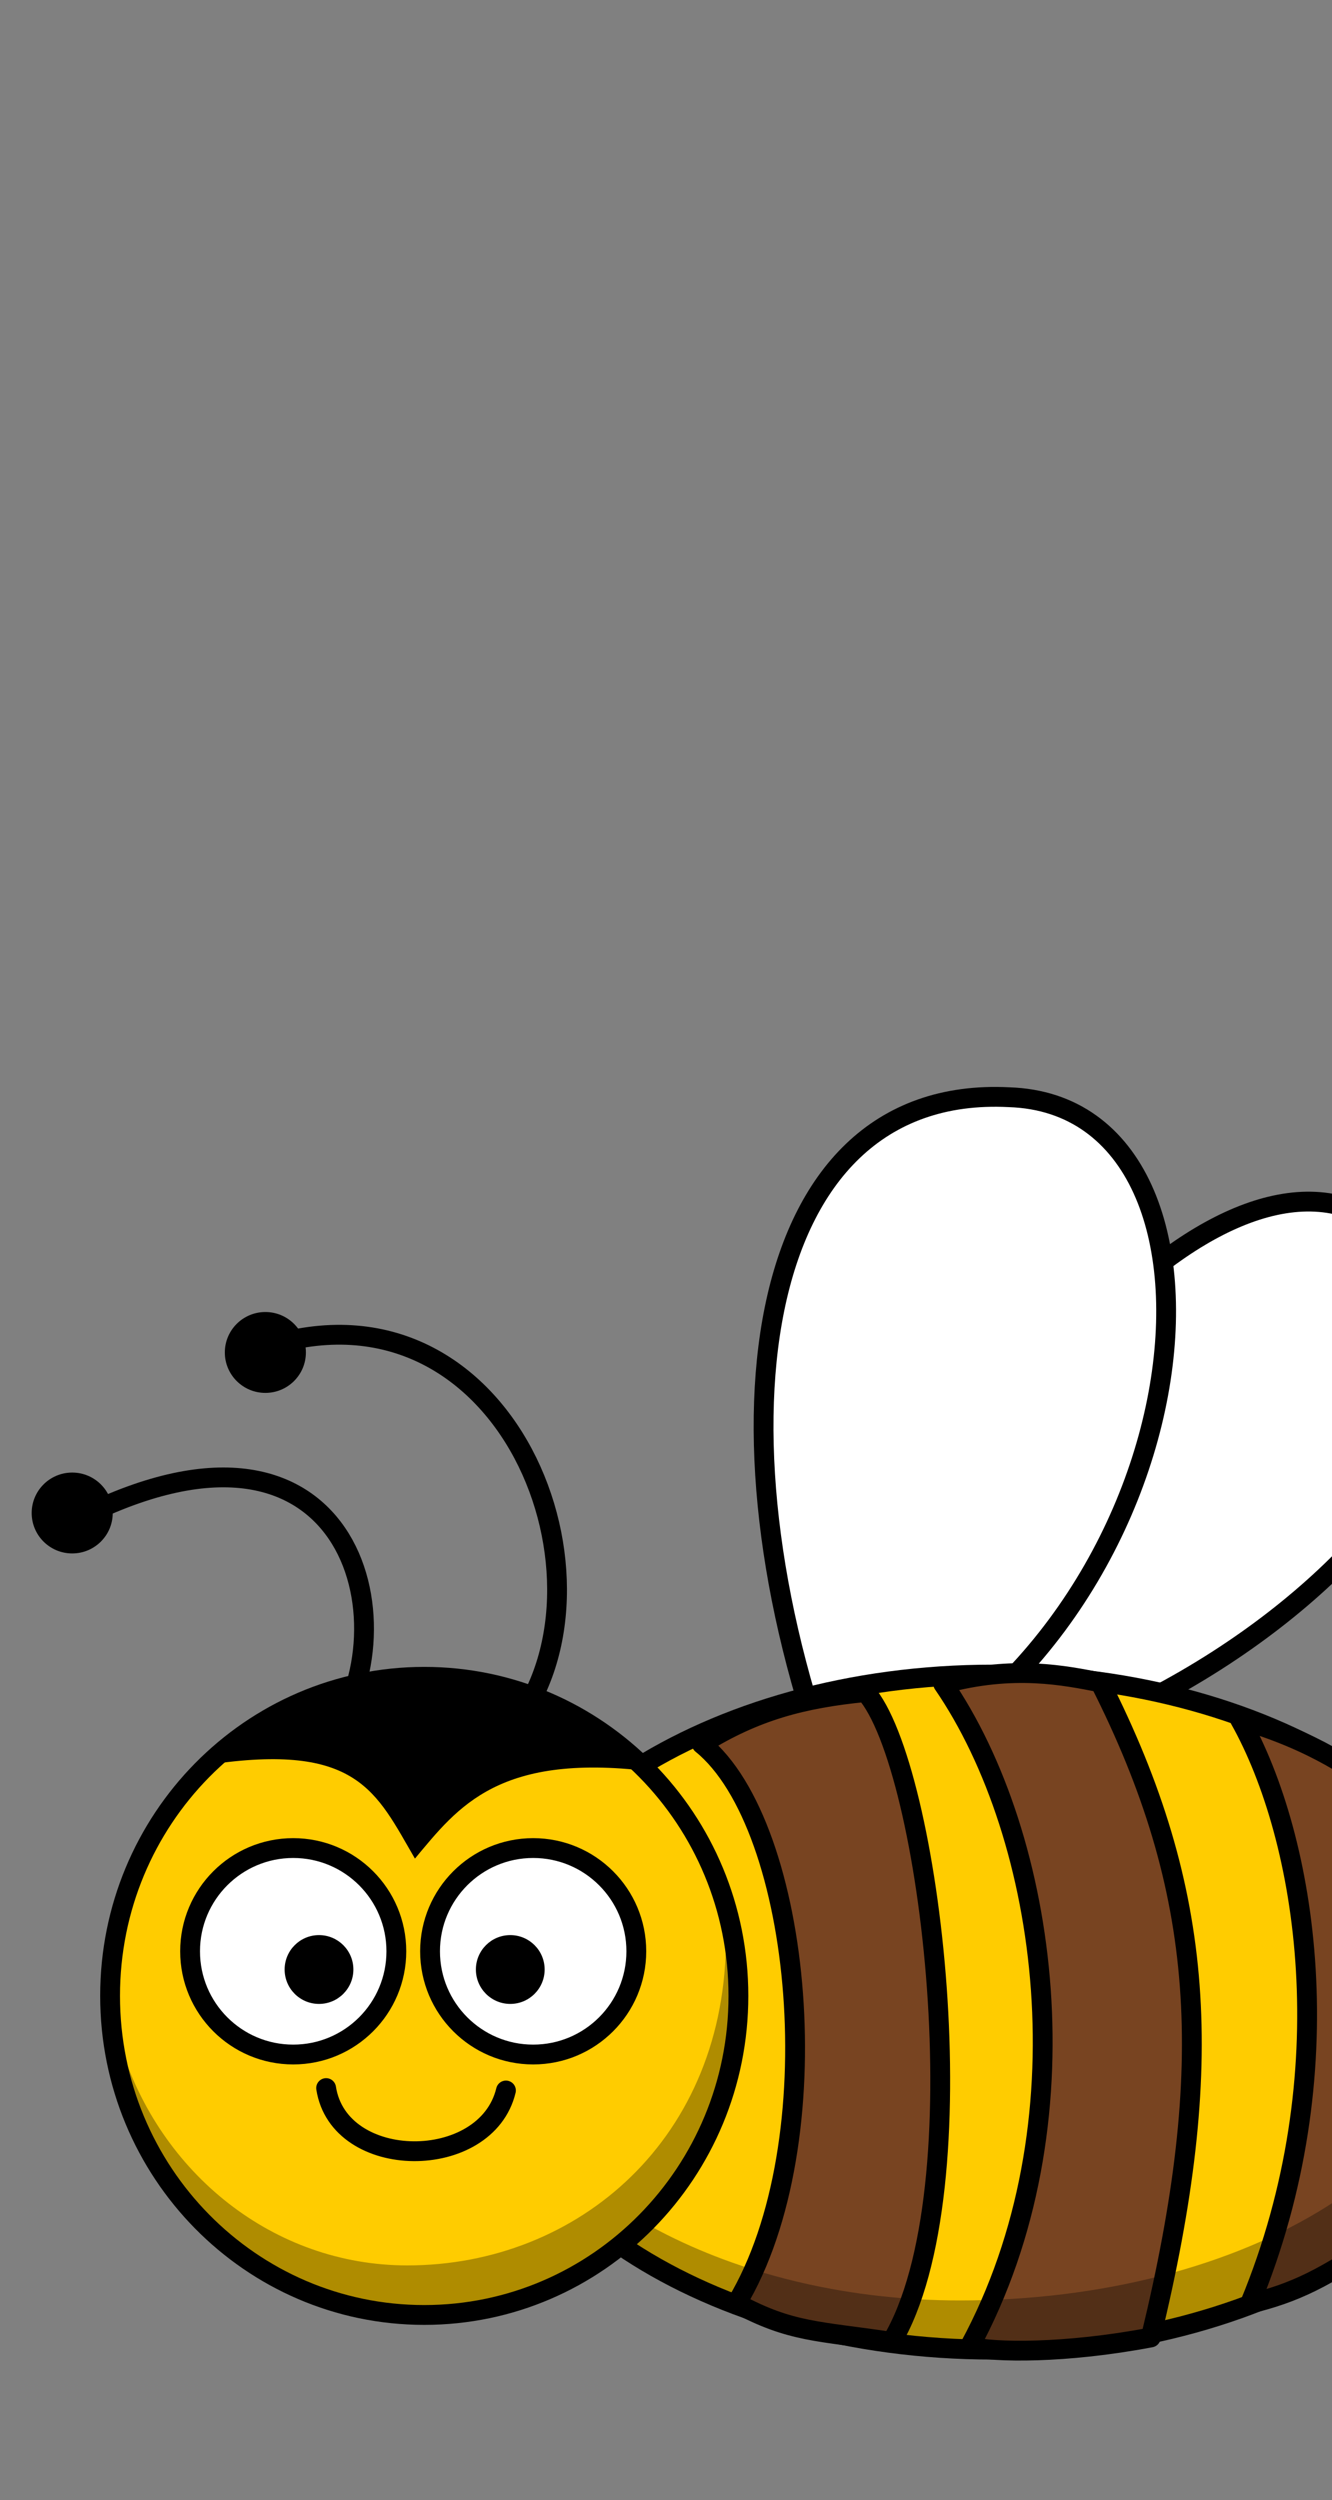 <?xml version="1.0" encoding="UTF-8"?>
<svg width="268.956" height="504.609" xmlns="http://www.w3.org/2000/svg" xmlns:svg="http://www.w3.org/2000/svg">

 <rect width="100%" height="100%" fill="#808080" stroke="none"/>

 <g>
  <title>Layer 1</title>
  <g id="layer1">
   <g stroke="null" id="svg_25"/>
   <g id="svg_27" stroke="null"/>
   <path stroke="#000000" id="svg_41" d="m171.478,361.391c16.255,-71.277 74.418,-135.655 106.273,-114.946c47.855,23.709 -16.091,105.035 -106.273,114.946z" stroke-linecap="round" stroke-linejoin="round" stroke-width="4" fill="#ffffff"/>
   <path id="svg_42" stroke="#000000" d="m169.478,362.391c-27.745,-71.277 -18.582,-143.655 34.273,-140.946c51.855,1.709 39.909,111.035 -34.273,140.946z" stroke-linecap="round" stroke-linejoin="round" stroke-width="4" fill="#ffffff"/>
   <path id="svg_24" d="m301.478,396.391c9.507,3.536 19.015,7.073 28.522,10.609c-10.333,3.333 -20.667,6.667 -31,10" stroke-linecap="round" stroke-linejoin="round" stroke-width="4" stroke="#000000" fill="#784421"/>
   <path stroke="#000000" id="svg_15" fill="#ffcc00" fill-rule="nonzero" stroke-width="4" stroke-linecap="round" stroke-linejoin="round" stroke-miterlimit="4" stroke-opacity="0" d="m304.497,406.091c0.017,37.622 -46.547,68.126 -103.994,68.126c-57.446,0 -104.011,-30.504 -103.994,-68.126c-0.017,-37.622 46.547,-68.126 103.994,-68.126c57.446,0 104.011,30.504 103.994,68.126z"/>
   <path stroke="#000000" id="svg_19" fill="none" fill-rule="nonzero" stroke-width="4" stroke-linecap="round" stroke-linejoin="round" stroke-miterlimit="4" d="m304.497,406.091c0.017,37.622 -46.547,68.126 -103.994,68.126c-57.446,0 -104.011,-30.504 -103.994,-68.126c-0.017,-37.622 46.547,-68.126 103.994,-68.126c57.446,0 104.011,30.504 103.994,68.126z"/>
   <path stroke="#000000" id="svg_20" d="m141.697,351.98c20.32,16.43 26.513,80.465 7.043,112.867c11.036,5.949 16.517,5.571 31.28,7.796c18.289,-30.581 7.824,-116.487 -5.26,-131.144c-12.764,1.258 -22.263,3.781 -33.063,10.481zm48.755,-12.135c21.227,30.896 29.547,89.071 5.355,133.741c4.808,1.239 19.325,1.447 36.56,-1.829c13.341,-55.012 11.032,-90.215 -10.24,-132.217c-6.979,-1.351 -17.461,-3.582 -31.675,0.304zm59.907,7.153c13.507,24.049 21.293,71.413 2.035,117.96c8.728,-2.151 15.112,-4.954 27.893,-14.077c9.315,-35.972 7.552,-66.681 1.04,-87.691c-7.325,-5.885 -16.368,-11.992 -30.968,-16.192z" stroke-linecap="round" stroke-linejoin="round" stroke-width="4" fill="#784421"/>
   <path id="svg_23" fill="#000000" fill-opacity="0.314" fill-rule="nonzero" stroke-width="4" stroke-linecap="round" stroke-linejoin="round" stroke-miterlimit="4" d="m300.839,388.467c0.072,0.913 -1.521,4.618 -1.521,5.541c0.43,43.093 -48.908,70.278 -105.465,70.278c-44.208,0 -81.93,-19.615 -94.994,-47.115c3.522,29.919 47.399,56.697 102.365,56.697c64.53,0.324 103.839,-38.935 103.146,-63.007c0,-7.165 0.479,-16.032 -3.531,-22.395z"/>
   <path id="svg_28" stroke="#000000" d="m101.825,350.761c26.002,-28.081 2.167,-93.963 -47.105,-79.265m10.269,81.425c18.418,-20.521 8.667,-73.442 -46.021,-47.944" stroke-linecap="round" stroke-width="4" fill="none"/>
   <path id="svg_29" fill="#000000" fill-rule="nonzero" stroke-width="4" stroke-linecap="round" stroke-linejoin="round" stroke-miterlimit="4" d="m61.767,272.96c0.001,4.507 -3.663,8.161 -8.184,8.161c-4.521,0 -8.186,-3.654 -8.184,-8.161c-0.001,-4.507 3.663,-8.161 8.184,-8.161c4.521,0 8.186,3.654 8.184,8.161z"/>
   <path id="svg_30" fill="#000000" fill-rule="nonzero" stroke-width="4" stroke-linecap="round" stroke-linejoin="round" stroke-miterlimit="4" d="m22.764,305.361c0.001,4.507 -3.663,8.161 -8.184,8.161c-4.521,0 -8.186,-3.654 -8.184,-8.161c-0.001,-4.507 3.663,-8.161 8.184,-8.161c4.521,0 8.186,3.654 8.184,8.161z"/>
   <path id="svg_31" stroke="#000000" fill="#ffcc00" fill-rule="nonzero" stroke-width="4" stroke-linecap="round" stroke-linejoin="round" stroke-miterlimit="4" d="m149.099,402.819c0.01,35.563 -28.393,64.398 -63.435,64.398c-35.042,0 -63.446,-28.835 -63.435,-64.398c-0.01,-35.563 28.393,-64.398 63.435,-64.398c35.042,0 63.446,28.835 63.435,64.398z"/>
   <path id="svg_32" stroke="#000000" fill="#ffffff" fill-rule="nonzero" stroke-width="4" stroke-linecap="round" stroke-linejoin="round" stroke-miterlimit="4" d="m80.031,393.819c0.003,11.506 -9.321,20.835 -20.824,20.835c-11.503,0 -20.827,-9.329 -20.824,-20.835c-0.003,-11.506 9.321,-20.835 20.824,-20.835c11.503,0 20.827,9.329 20.824,20.835z"/>
   <path id="svg_33" stroke="#000000" fill="#ffffff" fill-rule="nonzero" stroke-width="4" stroke-linecap="round" stroke-linejoin="round" stroke-miterlimit="4" d="m128.485,393.819c0.003,11.506 -9.321,20.835 -20.824,20.835c-11.503,0 -20.827,-9.329 -20.824,-20.835c-0.003,-11.506 9.321,-20.835 20.824,-20.835c11.503,0 20.827,9.329 20.824,20.835z"/>
   <path id="svg_34" fill="#000000" fill-rule="nonzero" stroke-width="4" stroke-linecap="round" stroke-linejoin="round" stroke-miterlimit="4" d="m109.975,397.495c0.001,3.835 -3.107,6.945 -6.941,6.945c-3.834,0 -6.942,-3.11 -6.941,-6.945c-0.001,-3.835 3.107,-6.945 6.941,-6.945c3.834,0 6.942,3.11 6.941,6.945z"/>
   <path id="svg_35" fill="#000000" fill-rule="nonzero" stroke-width="4" stroke-linecap="round" stroke-linejoin="round" stroke-miterlimit="4" d="m71.355,397.495c0.001,3.835 -3.107,6.945 -6.941,6.945c-3.834,0 -6.942,-3.11 -6.941,-6.945c-0.001,-3.835 3.107,-6.945 6.941,-6.945c3.834,0 6.942,3.11 6.941,6.945z"/>
   <path id="svg_36" stroke="#000000" d="m65.851,421.424c2.606,16.874 32.355,16.949 36.309,0.488" stroke-linecap="round" stroke-linejoin="round" stroke-width="4" fill="#ffcc00"/>
   <path id="svg_37" fill="#000000" fill-opacity="0.314" fill-rule="nonzero" stroke-width="4" stroke-linecap="round" stroke-linejoin="round" stroke-miterlimit="4" d="m147.29,387.383c0.044,0.863 -0.716,2.529 -0.716,3.401c0.263,40.735 -29.834,66.433 -64.333,66.433c-26.966,0 -49.977,-18.541 -57.945,-44.536c1.514,29.813 28.913,53.595 62.441,53.595c34.499,0 62.495,-25.172 62.495,-56.192c0,-6.773 0.504,-16.686 -1.942,-22.7z"/>
   <path id="svg_38" d="m41.955,356.17c30.322,-4.595 33.998,5.514 41.828,18.941c8.749,-10.469 16.979,-21.698 48.7,-17.462c-9.628,-10.469 -50.098,-38.241 -90.528,-1.479z" stroke-linecap="round" stroke-linejoin="round" stroke-width="4" fill="#000000"/>
  </g>
 </g>
</svg>
